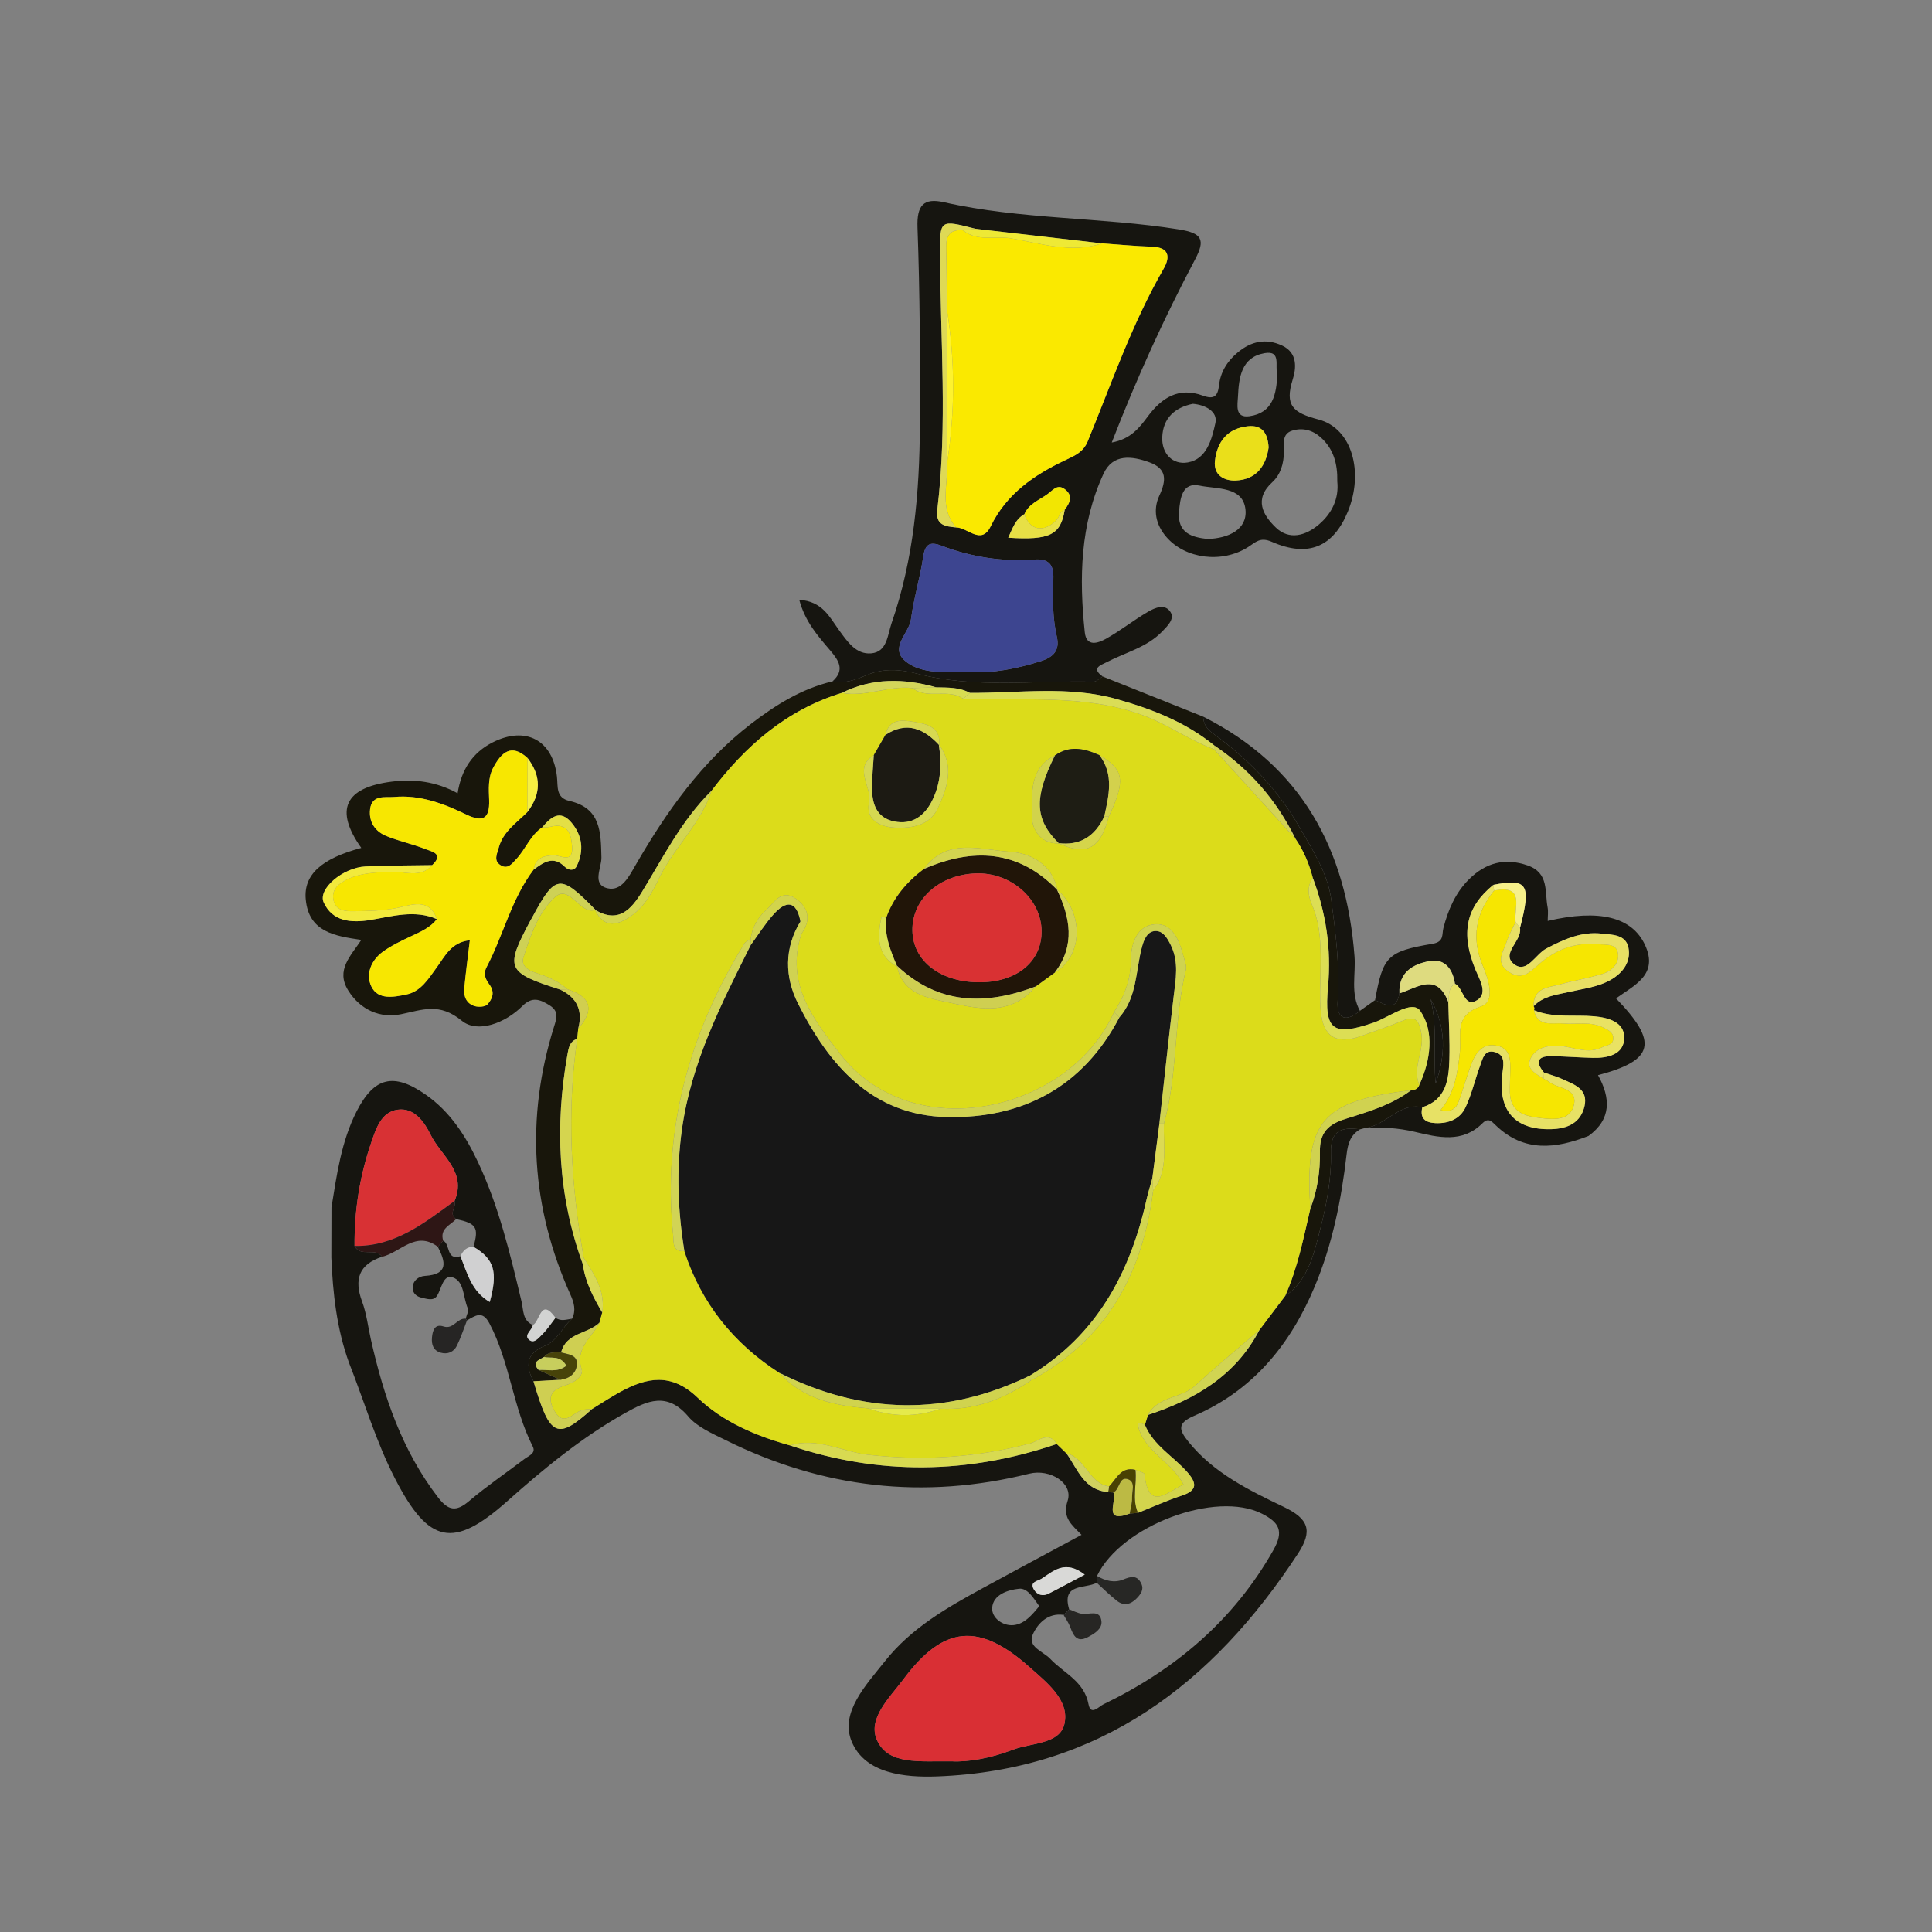 <?xml version="1.0" encoding="utf-8"?>
<!-- Generator: Adobe Illustrator 25.0.1, SVG Export Plug-In . SVG Version: 6.00 Build 0)  -->
<!DOCTYPE svg PUBLIC "-//W3C//DTD SVG 1.1//EN" "http://www.w3.org/Graphics/SVG/1.1/DTD/svg11.dtd">
<svg version="1.1" id="Layer_1" xmlns:x="http://ns.adobe.com/Extensibility/1.0/" xmlns:i="http://ns.adobe.com/AdobeIllustrator/10.0/" xmlns:graph="http://ns.adobe.com/Graphs/1.0/"
	 xmlns="http://www.w3.org/2000/svg" xmlns:xlink="http://www.w3.org/1999/xlink" x="0px" y="0px" width="512px" height="512px"
	 viewBox="0 0 512 512" style="enable-background:new 0 0 512 512;" xml:space="preserve">
<rect x="0" y="0" width="512" height="512" fill="#808080" stroke="none"/>
<style type="text/css">
	.st0{fill:#161510;}
	.st1{fill:#18160B;}
	.st2{fill:#D2D3D2;}
	.st3{fill:#DCDC1A;}
	.st4{fill:#D92F34;}
	.st5{fill:#D83134;}
	.st6{fill:#D8DA51;}
	.st7{fill:#CFCF52;}
	.st8{fill:#D3D44D;}
	.st9{fill:#2E1615;}
	.st10{fill:#D0D0D1;}
	.st11{fill:#D1D452;}
	.st12{fill:#272725;}
	.st13{fill:#D9D9D7;}
	.st14{fill:#272624;}
	.st15{fill:#BCBA44;}
	.st16{fill:#494102;}
	.st17{fill:#D0D15F;}
	.st18{fill:#FAE900;}
	.st19{fill:#3D4590;}
	.st20{fill:#EADF1A;}
	.st21{fill:#DED956;}
	.st22{fill:#F2E602;}
	.st23{fill:#EEE935;}
	.st24{fill:#E7E046;}
	.st25{fill:#F7E701;}
	.st26{fill:#E7E165;}
	.st27{fill:#DCDE54;}
	.st28{fill:#D5D54F;}
	.st29{fill:#DADD56;}
	.st30{fill:#F2EA3C;}
	.st31{fill:#CED155;}
	.st32{fill:#D2D551;}
	.st33{fill:#D0D250;}
	.st34{fill:#DEDB7F;}
	.st35{fill:#D3D355;}
	.st36{fill:#E3DF45;}
	.st37{fill:#D4D65A;}
	.st38{fill:#474309;}
	.st39{fill:#D8D954;}
	.st40{fill:#F6F042;}
	.st41{fill:#D1CE4F;}
	.st42{fill:#C7CE5D;}
	.st43{fill:#D8DC52;}
	.st44{fill:#F6E601;}
	.st45{fill:#E8E064;}
	.st46{fill:#E9E263;}
	.st47{fill:#F6F08A;}
	.st48{fill:#171717;}
	.st49{fill:#211508;}
	.st50{fill:#1C1A13;}
	.st51{fill:#1E1D14;}
	.st52{fill:#D0D252;}
	.st53{fill:#CFD350;}
	.st54{fill:#D1D455;}
	.st55{fill:#D0D34E;}
	.st56{fill:#D1D54F;}
	.st57{fill:#D6D851;}
	.st58{fill:#CFCF51;}
	.st59{fill:#D3D450;}
	.st60{fill:#D1D34B;}
	.st61{fill:#D2D44C;}
	.st62{fill:#D4D453;}
	.st63{fill:#D3D14C;}
	.st64{fill:#DCDA53;}
	.st65{fill:#D5D54B;}
	.st66{fill:#D7D851;}
	.st67{fill:#E5EA4C;}
	.st68{fill:#D9E051;}
	.st69{fill:#262524;}
	.st70{fill:#FDF22E;}
	.st71{fill:#D93133;}
</style>
<g id="QohosP_1_">
	<g>
		<path class="st0" d="M360.453,299.279c-2.576,1.497-3.26,3.787-3.595,6.69c-1.386,12.012-3.76,23.82-8.473,35.05
			c-6.434,15.331-16.376,27.5-31.908,34.182c-4.596,1.977-4.048,3.739-1.548,6.846c6.724,8.357,16.129,12.905,25.399,17.356
			c6.466,3.104,7.605,6.26,3.678,12.267c-22.674,34.683-52.717,57.48-95.638,59.094c-8.597,0.323-19.085-0.707-22.643-9.187
			c-3.246-7.736,3.861-15.104,8.848-21.403c6.865-8.67,16.331-14.105,25.874-19.309c8.616-4.698,17.272-9.325,26.167-14.121
			c-2.686-2.762-5.147-4.539-3.676-9.038c1.512-4.627-4.628-8.551-10.218-7.158c-27.904,6.955-54.715,3.86-80.415-8.901
			c-3.51-1.743-7.495-3.425-9.92-6.275c-5.587-6.565-10.847-4.195-16.693-0.917c-11.464,6.428-21.494,14.675-31.272,23.383
			c-14.289,12.724-20.81,11.274-29.68-5.893c-5.093-9.857-8.184-20.508-12.24-30.776c-3.26-9.019-4.3-18.41-4.687-27.911
			c0.012-4.437,0.024-8.874,0.036-13.31c1.417-8.697,2.599-17.473,6.674-25.453c4.644-9.094,9.828-10.311,18.28-4.415
			c6.435,4.488,10.525,10.814,13.812,17.767c5.587,11.818,8.578,24.441,11.596,37.061c0.545,2.279,0.205,5.029,3.007,6.238
			c-0.181,1.366-2.379,2.543-1.127,3.797c1.373,1.374,2.673-0.404,3.61-1.322c1.33-1.302,2.357-2.913,3.514-4.392
			c1.414,1.022,2.916,0.449,4.397,0.242c-2.618,2.191-3.864,5.851-7.213,7.186c-4.959,1.977-5.22,5.24-3.017,9.402
			c4.361,14.799,6.235,15.684,15.534,7.335c2.489-1.52,4.921-3.145,7.479-4.539c7.116-3.876,13.553-5.11,20.476,1.537
			c6.716,6.448,15.457,10.14,24.513,12.663c23.599,7.956,47.153,7.613,70.665-0.387c0.857,0.829,1.713,1.657,2.572,2.487
			c2.973,4.184,4.644,9.768,11.05,10.247c0.45,0.086,0.904,0.122,1.362,0.106c1.13,2.122-3.002,8.346,4.368,5.604
			c0.723-0.064,1.445-0.128,2.168-0.192c3.863-1.539,7.66-3.279,11.606-4.561c4.299-1.397,3.954-3.412,1.439-6.26
			c-3.703-4.192-8.925-7.026-11.202-12.493c0.273-0.877,0.546-1.754,0.819-2.632c12.424-4.08,23.181-10.349,29.496-22.454
			c2.287-3.03,4.574-6.061,6.862-9.091c6.362-4.177,7.884-12.342,9.34-17.912c1.548-5.922,2.95-13.194,2.78-19.903
			C352.546,299.316,355.691,298.713,360.453,299.279z M125.478,330.414c1.448-5.127,0.782-6.191-4.602-7.344
			c-2.119-1.426,0.171-3.238-0.421-4.797c3.307-7.75-3.567-11.954-6.307-17.514c-1.702-3.454-4.377-7.31-8.809-6.671
			c-4.342,0.626-5.702,5.032-6.969,8.722c-3.04,8.854-4.484,18.001-4.409,27.374c1.59,3.123,5.51,0.288,7.315,2.86
			c-6.129,2.013-7.51,5.968-5.318,11.881c1.186,3.198,1.573,6.692,2.329,10.05c3.379,15.018,8.223,29.371,17.773,41.815
			c2.729,3.556,4.788,3.942,8.235,1.02c4.689-3.976,9.798-7.455,14.705-11.177c1.099-0.834,3.097-1.499,2.192-3.277
			c-5.289-10.388-6.046-22.349-11.514-32.686c-1.851-3.5-3.763-1.957-5.912-0.767c0,0-0.348-0.436-0.348-0.436
			c0.211-0.922,0.863-2.039,0.556-2.732c-1.255-2.838-0.907-7.173-3.966-8.207c-2.642-0.893-2.957,3.007-4.22,4.911
			c-0.929,1.4-2.629,0.773-4.064,0.458c-1.356-0.298-2.298-1.176-2.352-2.437c-0.088-2.057,1.577-3.235,3.221-3.337
			c6.365-0.393,5.477-3.739,3.434-7.721c0.473-0.537,0.946-1.075,1.42-1.611c1.948,0.903,0.72,5.336,4.577,4.117
			c1.783,4.474,2.973,9.346,7.759,12.127C132,337.034,130.949,333.646,125.478,330.414z M290.641,419.447
			c-3.087,1.672-9.382,0.013-7.309,7.041c-0.492,0.492-0.985,0.985-1.477,1.477c-4.162-0.605-6.83,2.27-8.137,5.136
			c-1.531,3.356,2.742,4.537,4.589,6.494c3.609,3.823,9.006,5.912,10.163,12.056c0.592,3.142,2.769,0.579,3.93,0.018
			c19.053-9.195,34.543-22.247,45.092-40.94c2.816-4.989,1.474-7.276-3.02-9.57c-12.237-6.249-37.339,3.115-43.751,16.474
			C290.695,418.238,290.668,418.842,290.641,419.447z M252.277,466.763c4.222,0.238,10.301-0.821,16.059-3.041
			c4.892-1.886,12.56-1.425,13.759-6.914c1.367-6.261-4.618-10.867-9.237-14.981c-13.394-11.929-22.795-11.117-33.449,3.208
			c-3.583,4.817-9.53,10.357-7.025,16.055C235.334,467.799,243.629,466.666,252.277,466.763z M275.412,425.648
			c-1.477-2.058-3.07-4.844-5.32-4.623c-2.923,0.288-6.891,1.524-7.156,5.037c-0.199,2.629,2.737,4.887,5.631,4.616
			C271.505,430.402,273.52,427.946,275.412,425.648z M287.462,417.293c-5.173-4.038-8.262-0.986-11.435,1.076
			c-0.99,0.643-3.328,0.792-1.988,2.939c0.836,1.34,2.295,1.801,3.798,1.045C280.831,420.845,283.776,419.239,287.462,417.293z"/>
		<path class="st0" d="M220.614,180.577c3.362-2.987,1.674-5.539-0.585-8.188c-3.267-3.83-6.667-7.624-8.219-13.433
			c6.159,0.394,8.038,4.593,10.514,7.996c2.203,3.027,4.513,6.551,8.566,6.191c4.243-0.377,4.316-4.9,5.383-7.979
			c5.883-16.965,7.413-34.616,7.504-52.398c0.09-17.488,0.015-34.989-0.628-52.461c-0.218-5.908,1.621-7.926,7.009-6.709
			c20.513,4.635,41.637,3.904,62.316,7.208c6.104,0.975,6.994,2.732,4.248,7.921c-8.156,15.408-15.388,31.249-22.099,48.552
			c5.031-0.905,7.341-3.931,9.55-6.905c3.724-5.015,8.228-7.858,14.592-5.526c2.918,1.069,3.964,0.214,4.287-2.734
			c0.391-3.568,2.25-6.475,5.01-8.754c3.52-2.907,7.384-3.769,11.676-1.794c4.222,1.943,3.767,6.07,2.849,8.983
			c-2.165,6.871,0.013,8.851,6.807,10.62c8.979,2.338,12.068,14.027,7.802,24.405c-3.834,9.328-10.46,12.26-20.136,8.017
			c-3.131-1.373-4.282,0.107-6.292,1.382c-6.941,4.404-16.603,3.144-21.626-2.618c-2.875-3.298-3.665-7.22-1.903-11.011
			c1.894-4.074,2.037-7.118-2.613-8.813c-4.659-1.698-9.697-2.362-12.19,3.031c-6.189,13.384-6.482,27.654-4.958,42.006
			c0.425,3.997,3.58,2.852,5.63,1.707c3.846-2.148,7.329-4.938,11.14-7.156c1.839-1.07,4.522-2.237,5.968,0.115
			c1.117,1.817-0.802,3.629-2.168,5.061c-4.061,4.26-9.756,5.584-14.746,8.178c-1.635,0.85-4.224,1.561-1.071,3.812
			c-0.822,0.479-1.655,1.393-2.465,1.374c-15.646-0.38-31.407,1.92-46.903-2.169c-4.287-1.131-8.817-1.403-13.025,0.363
			C226.825,180.114,223.928,181.254,220.614,180.577z M271.477,136.244c-2.43,1.391-3.164,3.845-4.289,6.252
			c11.041,0.711,13.889-0.737,14.977-7.414c1.425-1.88,2.291-3.847-0.117-5.535c-1.819-1.275-2.967,0.271-4.315,1.29
			C275.523,132.509,272.677,133.407,271.477,136.244z M258.537,60.637c-9.514-2.45-9.447-2.451-9.417,6.69
			c0.073,22.612,2.01,45.247-0.733,67.823c-0.494,4.062,2.142,4.344,4.97,4.616c3.088-0.025,6.662,4.854,9.177-0.286
			c4.239-8.661,11.522-13.63,19.798-17.542c2.467-1.166,4.736-2.09,5.922-4.976c6.332-15.411,11.743-31.228,20.124-45.752
			c1.782-3.088,1.513-5.683-3.122-5.832c-4.404-0.141-8.798-0.577-13.196-0.883C280.885,63.21,269.711,61.923,258.537,60.637z
			 M256.742,178.095c6.244,0.392,12.677-0.86,19.057-2.874c3.401-1.074,5.083-2.898,4.28-6.423
			c-1.16-5.089-1.127-10.241-0.933-15.382c0.142-3.751-1.172-5.412-5.089-5.126c-8.437,0.615-16.649-0.662-24.55-3.673
			c-3.093-1.178-4.347-0.439-4.854,2.961c-0.828,5.555-2.494,10.989-3.24,16.55c-0.504,3.755-5.76,7.456-1.494,11.063
			c3.076,2.6,7.68,3.008,11.942,2.91C253.333,178.067,254.807,178.095,256.742,178.095z M354.397,127.616
			c0.106-4.758-1.02-8.685-4.378-11.695c-2.161-1.938-4.805-2.657-7.558-1.798c-2.824,0.881-2.169,3.503-2.204,5.635
			c-0.051,3.086-0.847,5.973-3.105,8.048c-4.912,4.513-2.458,8.714,0.964,12.002c3.542,3.402,7.876,2.16,11.359-0.779
			C353.047,136.015,354.861,132.043,354.397,127.616z M319.977,142.832c5.674-0.157,10.613-2.57,10.087-7.782
			c-0.627-6.207-7.672-5.403-12.143-6.355c-4.64-0.987-5.168,3.379-5.465,6.871C311.966,141.34,315.934,142.374,319.977,142.832z
			 M316.126,107.017c-4.785,0.972-7.902,3.768-8.118,8.801c-0.189,4.399,2.747,7.426,6.754,6.739
			c5.102-0.875,6.405-6.297,7.334-10.44C322.771,109.107,319.494,107.292,316.126,107.017z M336.198,118.563
			c-0.232-3.757-1.698-5.991-5.467-5.604c-5.456,0.56-8.172,4.092-8.758,9.172c-0.439,3.807,2.465,5.355,5.568,5.207
			C333.027,127.075,335.523,123.388,336.198,118.563z M338.493,99.117c-0.708-2.058,1.165-6.346-3.425-5.516
			c-6.111,1.105-6.756,6.439-6.99,11.459c-0.102,2.183-0.915,5.794,3.024,5.247C337.303,109.445,338.306,104.496,338.493,99.117z"/>
		<path class="st1" d="M220.614,180.577c3.313,0.678,6.21-0.463,9.222-1.726c4.208-1.766,8.738-1.494,13.025-0.363
			c15.496,4.088,31.257,1.789,46.903,2.169c0.81,0.02,1.643-0.894,2.465-1.374c8.873,3.544,17.746,7.088,26.619,10.633
			c0.051,1.879,1.017,3.313,2.449,4.342c9.276,6.668,17.152,14.736,22.86,24.594c3.553,6.137,7.724,12.66,8.616,19.407
			c1.17,8.84,2.352,17.91,1.72,27.023c-0.325,4.695,2.144,5.785,5.902,2.588c1.337-0.945,2.673-1.89,4.01-2.835
			c2.609,1.063,5.546,3.314,6.461-1.778c4.721-1.494,9.92-5.671,12.952,2.31c0.112,5.054,0.428,10.113,0.282,15.16
			c-0.156,5.385-0.849,10.7-7.171,12.713c-6.195-1.355-9.64,4.879-15.125,5.483c-0.451,0.119-0.902,0.238-1.353,0.357
			c-4.761-0.566-7.906,0.037-7.747,6.335c0.17,6.708-1.232,13.981-2.78,19.903c-1.456,5.57-2.978,13.735-9.34,17.912
			c3.298-7.384,4.851-15.273,6.666-23.086c1.869-4.856,2.637-10.005,2.541-15.086c-0.098-5.168,2.236-7.313,6.783-8.743
			c6.036-1.899,12.203-3.681,17.388-7.604c1.024-0.015,1.818-0.384,2.178-1.418c2.996-6.532,4.026-14.087,0.263-19.568
			c-2.159-3.145-8.21,1.664-12.423,3.103c-10.832,3.698-13.103,2.075-12.035-9.614c0.91-9.958-0.552-19.487-4.041-28.779
			c-0.968-3.718-2.415-7.223-4.617-10.394c-4.958-10.155-12.126-18.384-21.499-24.693c-7.609-6.177-16.49-9.638-25.803-12.265
			c-12.868-3.63-25.947-1.57-38.949-1.655c-2.802-1.532-5.879-1.404-8.923-1.474c-8.515-2.393-16.899-2.571-25.034,1.476
			c-14.629,4.502-25.501,14.004-34.535,25.951c-7.825,7.711-12.707,17.442-18.343,26.661c-2.894,4.735-6.259,8.591-12.509,4.885
			l0.196,0.078c-9.495-9.726-10.683-9.583-16.899,2.019c-0.115,0.214-0.258,0.413-0.372,0.627
			c-6.867,12.867-6.455,13.829,7.897,18.422c4.421,2.129,5.978,5.571,4.725,10.303c-0.092,0.91-0.184,1.819-0.276,2.729
			c-2.01,0.634-2.285,2.45-2.577,4.09c-3.365,18.878-2.561,37.463,4.062,55.617c0.622,4.713,2.782,8.807,5.151,12.817
			c-0.247,0.9-0.494,1.799-0.741,2.699c-3.088,3.011-8.834,2.6-10.155,7.887c-1.62,0.016-3.326-0.291-4.55,1.213
			c-1.323,0.795-3.332,1.309-1.407,3.434c1.928,0.864,3.857,1.728,5.785,2.592c-2.384,0.135-4.768,0.27-7.152,0.405
			c-2.203-4.162-1.942-7.425,3.017-9.402c3.349-1.335,4.595-4.996,7.213-7.186c1.095-2.203,0.515-4.255-0.43-6.356
			c-10.406-23.127-11.934-46.83-4.351-71.042c0.731-2.334,1.326-4.083-1.199-5.668c-2.531-1.589-4.63-2.373-7.174,0.182
			c-4.556,4.575-11.912,7.313-16.062,3.922c-5.968-4.878-10.32-2.918-16.125-1.733c-5.478,1.118-10.736-1.105-13.976-6.288
			c-3.398-5.435,0.697-9.175,3.464-13.402c-6.988-1.04-13.921-2.048-14.729-10.749c-0.608-6.548,4.199-10.812,14.72-13.63
			c-7.133-10.065-4.43-15.977,8.051-17.562c6.001-0.762,11.779-0.043,17.48,3.081c0.957-6.17,3.888-10.771,9.344-13.517
			c8.705-4.381,15.867-0.581,16.974,9.083c0.302,2.639-0.36,5.629,3.314,6.466c8.347,1.901,8.317,8.288,8.476,14.977
			c0.066,2.755-2.651,7.193,1.648,8.176c3.717,0.85,5.704-3.212,7.428-6.192c8.196-14.168,17.535-27.413,30.689-37.487
			C205.627,186.771,212.52,182.483,220.614,180.577z M115.782,243.576c-1.725,2.224-4.194,3.287-6.653,4.448
			c-2.653,1.252-5.366,2.515-7.717,4.233c-3.045,2.224-4.555,5.889-3.014,9.134c1.757,3.697,5.971,2.843,9.271,2.165
			c3.889-0.799,5.873-4.177,8.058-7.165c2.186-2.988,3.848-6.697,8.786-7.218c-0.545,4.606-1.098,8.699-1.487,12.808
			c-0.202,2.132,0.634,4.003,2.78,4.644c1.033,0.309,2.804,0.2,3.387-0.466c1.226-1.402,2.04-3.122,0.54-5.206
			c-0.883-1.226-1.835-2.655-0.764-4.69c4.448-8.452,6.55-18.04,12.448-25.804c2.603-1.885,5.155-3.845,8.264-0.742
			c0.946,0.944,2.47,1.164,3.125-0.145c2.051-4.097,1.518-8.182-1.391-11.604c-3.01-3.54-5.517-1.369-7.725,1.3
			c-3.143,2.088-4.374,5.736-6.838,8.375c-1.143,1.224-2.293,2.881-4.239,1.621c-1.885-1.22-0.871-2.998-0.446-4.598
			c1.135-4.281,4.724-6.588,7.598-9.471c3.653-4.748,3.711-9.509,0.055-14.285c-4.359-4.043-6.973-1.423-9.08,2.489
			c-1.45,2.693-1.201,5.729-1.106,8.651c0.163,5.01-1.705,5.928-6.145,3.774c-5.969-2.896-12.244-5.236-19.033-4.618
			c-2.325,0.212-5.91-0.718-6.376,3.251c-0.385,3.283,1.271,5.828,4.214,7.055c3.365,1.404,7.006,2.14,10.398,3.49
			c1.677,0.668,5.088,1.223,1.833,4.274c-5.91,0.104-11.827,0.066-17.728,0.354c-5.872,0.286-12.669,5.966-10.999,9.557
			c2.321,4.99,7.125,5.492,12.524,4.589C104.035,242.819,109.946,241.033,115.782,243.576z M380.46,287.163
			c2.673-7.553,2.87-15.109-1.348-22.401C381.03,272.132,379.723,279.622,380.46,287.163z"/>
		<path class="st0" d="M370.868,263.257c-0.916,5.092-3.852,2.841-6.462,1.778c2.087-11.555,3.226-12.9,15.237-14.92
			c3.131-0.527,2.436-2.497,2.872-4.165c1.269-4.842,3.18-9.353,6.783-12.925c4.399-4.362,9.466-5.787,15.548-3.668
			c5.688,1.982,4.49,6.955,5.28,11.083c0.218,1.137,0.033,2.351,0.033,3.615c13.654-3.194,22.334-1.064,25.784,6.377
			c3.66,7.893-2.872,10.665-7.68,14.148c11.268,11.665,10.182,16.423-4.772,20.342c3.313,5.999,3.64,11.634-2.515,16.109
			c-8.679,3.406-17.106,4.393-24.554-2.787c-1.156-1.115-2-2.125-3.544-0.583c-5.379,5.37-11.761,3.749-17.967,2.282
			c-4.354-1.029-8.691-1.283-13.107-1.02c5.486-0.603,8.93-6.838,15.125-5.483c-0.705,2.943,0.78,4.075,3.476,4.191
			c3.478,0.15,6.521-1.066,7.985-4.195c1.645-3.516,2.51-7.388,3.861-11.052c0.643-1.744,1.096-4.245,3.748-3.609
			c2.828,0.678,2.524,2.983,2.19,5.348c-1.423,10.081,3.168,15.38,12.889,15.117c4.328-0.117,7.859-1.667,8.845-6.173
			c0.986-4.509-2.832-5.692-5.916-7.112c-1.546-0.712-3.217-1.149-4.832-1.711c-2.312-2.787-1.8-4.394,1.96-4.345
			c3.656,0.047,7.308,0.353,10.964,0.444c3.931,0.098,8.207-0.851,8.331-5.193c0.123-4.282-4.148-5.478-7.988-5.822
			c-5.313-0.476-10.772,0.514-15.919-1.611c0.153-0.371,0.12-0.724-0.102-1.059c2.528-2.704,6.061-3.019,9.349-3.778
			c3.798-0.877,7.718-1.264,11.181-3.274c3.264-1.894,5.298-4.841,4.595-8.461c-0.684-3.519-4.341-3.435-7.179-3.736
			c-5.341-0.568-9.947,1.537-14.583,3.969c-2.853,1.497-5.116,6.59-8.388,4.248c-3.936-2.818,2.028-6.196,1.414-9.7
			c3.029-11.573,2.006-13.229-7.058-11.429c-7.319,5.926-8.708,12.861-4.721,22.525c1.075,2.604,3.344,6.2,0.443,8.014
			c-3.549,2.219-3.575-3.237-5.904-4.342c-0.561-3.848-2.661-6.704-6.634-6.012C374.536,255.447,370.586,257.615,370.868,263.257z"
			/>
		<path class="st0" d="M360.396,267.87c-3.758,3.197-6.227,2.107-5.902-2.588c0.632-9.113-0.55-18.183-1.72-27.023
			c-0.893-6.747-5.064-13.271-8.616-19.407c-5.707-9.858-13.584-17.926-22.86-24.594c-1.433-1.03-2.399-2.464-2.449-4.342
			c26.109,13.132,37.953,35.223,40.111,63.522C359.327,258.249,357.841,263.274,360.396,267.87z"/>
		<path class="st2" d="M147.214,349.228c-1.157,1.479-2.184,3.09-3.514,4.392c-0.937,0.918-2.237,2.696-3.61,1.322
			c-1.252-1.254,0.946-2.431,1.127-3.797C143.117,350.196,143.242,343.694,147.214,349.228z"/>
		<path class="st3" d="M376.141,287.492c-0.36,1.034-1.154,1.404-2.179,1.419c-23.813,2.958-28.166,8.081-26.71,31.432
			c-1.815,7.813-3.368,15.702-6.666,23.086c-2.287,3.03-4.574,6.06-6.862,9.09c-5.663,4.88-11.464,9.611-16.939,14.694
			c-3.721,3.454-9.901,2.733-12.557,7.761c-0.273,0.877-0.546,1.754-0.82,2.63c-0.446-0.184-0.879-0.415-1.342-0.521
			c-0.163-0.037-0.589,0.27-0.571,0.355c1.448,7.154,8.99,9.759,12.155,15.99c-4.418,2.067-9.294,7.249-10.34-2.73
			c-0.049-0.469-1.581-0.783-2.422-1.168c-3.842-0.938-4.991,2.393-6.977,4.399c-5.42-0.795-6.182-7.586-11.296-8.775
			c-0.857-0.829-1.713-1.657-2.567-2.483c-2.199-3.567-5.002-0.668-7.013-0.138c-14.155,3.726-28.249,4.65-42.91,3.004
			c-6.898-0.774-13.517-4.723-20.744-2.481c-9.056-2.523-17.797-6.215-24.513-12.663c-6.923-6.647-13.359-5.414-20.476-1.537
			c-2.558,1.393-4.989,3.019-7.48,4.54c-0.962,0.107-1.996,0.02-2.867,0.357c-2.438,0.942-4.775,4.465-7.223-0.008
			c-2.246-4.104-0.089-5.71,3.56-6.818c1.914-0.582,4.292-2.412,3.769-3.998c-1.872-5.677,2.737-8.455,4.707-12.399
			c0.247-0.9,0.494-1.799,0.742-2.698c0.871-5.682-2.09-10.065-4.917-14.493c-3.385-19.261-4.532-38.588-1.72-58.032
			c0.092-0.91,0.184-1.819,0.276-2.729c4.411-4.989,3.317-8.433-2.927-10.432c-2.38-2.215-5.334-3.361-8.345-4.329
			c-2.085-0.67-3.963-1.924-3.266-4.082c1.87-5.781,3.922-11.936,8.341-15.978c3.47-3.173,5.935,2.952,9.398,3.522
			c0.466,0.077,0.964-0.043,1.447-0.072c0,0-0.196-0.079-0.196-0.077c2.477,5.129,6.081,4.055,9.652,1.54
			c3.517-2.478,5.523-6.237,7.346-10.009c3.922-8.117,11.035-14.308,13.853-23.078c9.034-11.947,19.906-21.45,34.534-25.95
			c6.36,1.172,12.423-2.019,18.754-1.281c4.016,3.136,9.348-0.019,13.429,2.809c15.838,0.681,31.869-1.314,47.335,4.272
			c6.727,2.429,12.492,6.66,19.139,9.128c7.184,7.894,14.368,15.789,21.553,23.683c2.201,3.17,3.649,6.675,4.617,10.395
			c-1.572,2.286-1.226,4.795-0.255,7.024c2.536,5.821,2.388,11.9,2.292,18.017c-0.054,3.426-0.248,6.877,0.068,10.276
			c0.633,6.815,4.192,8.946,10.584,6.636c3.671-1.327,7.389-2.543,10.989-4.04c3.651-1.519,4.516-0.106,5.107,3.419
			C377.466,278.6,374.192,282.926,376.141,287.492z M293.819,216.417c4.52-9.626,4.103-12.388-2.456-16.287
			c-3.95-1.779-7.895-2.697-11.813,0.083c-6.771,3.36-6.046,10.062-6.124,15.741c-0.049,3.566,2.073,7.653,7.205,7.577
			c0,0-0.215-0.1-0.213-0.098C287.923,226.894,291.611,224.963,293.819,216.417z M280.072,235.681l0.116,0.162
			c-1.321-6.912-7.32-9.81-12.56-10.124c-7.611-0.456-16.619-3.889-22.732,4.54c-4.572,3.461-8.195,7.648-10.078,13.167
			c-0.184-0.164-0.344-0.387-0.559-0.475c-0.195-0.079-0.643-0.049-0.653-0.001c-1.05,5.177-1.418,10.153,4.186,13.226l-0.047-0.218
			c1.137,6.568,6.84,8.274,11.745,9.281c8.525,1.749,17.763,4.761,24.924-3.796c1.706-1.24,3.413-2.48,5.119-3.72
			C287.032,253.281,287.31,241.917,280.072,235.681z M248.924,197.495c0.41-4.818-3.333-5.637-6.598-6.166
			c-2.96-0.48-6.631-1.102-7.652,3.411c-1.037,1.796-2.074,3.592-3.111,5.388c-5.598,3.551-0.325,8.34-1.266,12.581
			c-0.922,4.154,2.478,6.404,6.848,6.62c4.716,0.233,9.28-0.684,11.345-5.075c2.527-5.372,4.587-11.256,0.298-16.976
			L248.924,197.495z M305.592,315.473c4.17-5.388,2.616-11.702,2.866-17.724c3.73-13.277,2.53-27.26,5.779-40.62
			c0.314-1.29-0.411-2.87-0.78-4.282c-1.044-3.998-3.013-8.267-7.386-7.911c-4.787,0.39-6.341,5.095-6.369,9.478
			c-0.033,5.144-1.695,9.578-4.443,13.751c-11.712,26.418-53.24,36.05-72.552,11.216c-7.353-9.455-14.544-18.766-10.356-31.882
			c2.665-3.669,1.967-7-1.573-9.403c-3.807-2.585-5.608,1.196-7.807,3.164c-2.227,1.993-3.616,4.541-4.037,7.554
			c-0.586,0.439-1.372,0.754-1.728,1.334c-14.533,23.721-21.682,49.268-18.809,77.214c0.168,1.637-0.339,4.455,2.965,4.167
			c4.495,13.83,13.048,24.492,25.234,32.316c6.293,7.039,14.742,8.665,23.553,9.385c6.353,2.355,12.718,2.353,19.093,0.09
			c8.84,0.468,16.616-2.485,23.782-7.399C293.216,355.133,302.831,337.515,305.592,315.473z"/>
		<path class="st4" d="M252.277,466.763c-8.648-0.097-16.944,1.036-19.892-5.672c-2.505-5.698,3.442-11.238,7.025-16.055
			c10.654-14.325,20.055-15.137,33.449-3.208c4.619,4.114,10.604,8.72,9.237,14.981c-1.198,5.489-8.867,5.028-13.759,6.914
			C262.578,465.942,256.499,467,252.277,466.763z"/>
		<path class="st5" d="M93.962,330.185c-0.075-9.374,1.37-18.521,4.409-27.374c1.267-3.69,2.627-8.096,6.969-8.722
			c4.432-0.639,7.107,3.217,8.809,6.671c2.739,5.56,9.613,9.763,6.307,17.514C112.46,324.104,104.664,330.376,93.962,330.185z"/>
		<path class="st6" d="M209.382,383.055c7.227-2.241,13.847,1.707,20.744,2.481c14.661,1.646,28.756,0.722,42.91-3.004
			c2.011-0.529,4.814-3.428,7.013,0.138C256.535,390.668,232.981,391.011,209.382,383.055z"/>
		<path class="st7" d="M158.859,350.527c-1.97,3.944-6.578,6.722-4.707,12.399c0.523,1.586-1.855,3.417-3.769,3.998
			c-3.649,1.109-5.806,2.714-3.56,6.818c2.448,4.473,4.785,0.95,7.223,0.008c0.871-0.336,1.906-0.25,2.867-0.357
			c-9.297,8.349-11.172,7.464-15.533-7.336c2.384-0.135,4.768-0.27,7.153-0.405c2.445-0.328,4.216-1.791,4.348-4.112
			c0.143-2.523-2.358-2.618-4.177-3.127C150.025,353.127,155.771,353.538,158.859,350.527z"/>
		<path class="st8" d="M300.889,389.529c0.841,0.386,2.373,0.699,2.422,1.168c1.046,9.979,5.922,4.797,10.34,2.73
			c-3.166-6.231-10.708-8.836-12.155-15.99c-0.017-0.085,0.408-0.393,0.571-0.355c0.463,0.106,0.897,0.338,1.342,0.521
			c2.278,5.469,7.499,8.302,11.202,12.494c2.515,2.847,2.86,4.863-1.439,6.26c-3.946,1.282-7.743,3.023-11.605,4.562
			C299.916,397.209,301.335,393.313,300.889,389.529z"/>
		<path class="st9" d="M93.962,330.185c10.702,0.192,18.499-6.081,26.494-11.911c0.592,1.559-1.699,3.371,0.421,4.797
			c-1.579,1.645-4.398,2.548-3.428,5.72c-0.473,0.537-0.946,1.075-1.42,1.612c-5.86-4.38-9.878,1.517-14.751,2.643
			C99.472,330.473,95.552,333.307,93.962,330.185z"/>
		<path class="st10" d="M125.478,330.414c5.471,3.232,6.522,6.62,4.306,14.621c-4.785-2.781-5.975-7.653-7.759-12.127
			C122.694,331.409,123.711,330.392,125.478,330.414z"/>
		<path class="st11" d="M304.229,374.974c2.656-5.028,8.836-4.307,12.557-7.761c5.475-5.082,11.276-9.813,16.939-14.694
			C327.41,364.624,316.653,370.894,304.229,374.974z"/>
		<path class="st12" d="M290.722,417.634c2.189,1.318,4.6,1.912,6.967,0.946c2.063-0.842,3.726-1.214,4.794,1.156
			c0.71,1.576-0.209,2.775-1.259,3.857c-1.557,1.604-3.373,2.078-5.199,0.664c-1.898-1.47-3.597-3.196-5.383-4.81
			C290.668,418.842,290.695,418.238,290.722,417.634z"/>
		<path class="st13" d="M287.462,417.293c-3.686,1.946-6.631,3.552-9.625,5.06c-1.503,0.757-2.962,0.295-3.798-1.045
			c-1.34-2.147,0.998-2.296,1.988-2.939C279.2,416.307,282.289,413.255,287.462,417.293z"/>
		<path class="st14" d="M283.332,426.488c1.122,0.407,2.215,1.003,3.372,1.179c1.941,0.296,4.847-1.27,5.191,2.016
			c0.211,2.009-1.891,3.278-3.639,4.19c-2.935,1.531-3.816-0.508-4.658-2.74c-0.421-1.116-1.152-2.116-1.743-3.168
			C282.348,427.472,282.84,426.98,283.332,426.488z"/>
		<path class="st15" d="M299.399,401.111c-7.37,2.742-3.238-3.482-4.368-5.606c1.727-0.753,1.476-4.196,3.765-3.541
			c2.273,0.651,1.14,3.227,1.217,4.959C300.074,398.308,299.622,399.715,299.399,401.111z"/>
		<path class="st16" d="M299.399,401.111c0.224-1.396,0.675-2.803,0.614-4.187c-0.077-1.733,1.056-4.308-1.217-4.959
			c-2.289-0.656-2.037,2.787-3.765,3.541c-0.458,0.017-0.912-0.018-1.362-0.104c0.081-0.491,0.163-0.982,0.244-1.473
			c1.985-2.006,3.135-5.338,6.977-4.399c0.446,3.784-0.974,7.679,0.678,11.391C300.844,400.983,300.121,401.047,299.399,401.111z"/>
		<path class="st17" d="M293.913,393.929c-0.081,0.491-0.163,0.982-0.244,1.473c-6.406-0.479-8.077-6.063-11.05-10.247
			C287.731,386.342,288.493,393.134,293.913,393.929z"/>
		<path class="st18" d="M292.058,64.496c4.398,0.306,8.793,0.742,13.196,0.883c4.635,0.149,4.904,2.744,3.122,5.832
			c-8.381,14.524-13.791,30.341-20.124,45.752c-1.186,2.886-3.455,3.81-5.922,4.976c-8.276,3.913-15.559,8.881-19.798,17.542
			c-2.515,5.139-6.09,0.261-9.174,0.287c-4.492-5.087-2.09-11.163-2.41-16.849c2.179-13.701,2.194-27.399-0.04-41.095
			c-0.047-5.327-0.013-10.655-0.17-15.979c-0.095-3.239,0.873-5.201,4.512-4.791c3.744,3.049,8.414,1.4,12.568,2.092
			C275.75,64.466,283.827,67.236,292.058,64.496z"/>
		<path class="st19" d="M256.742,178.095c-1.935,0-3.409-0.028-4.881,0.005c-4.262,0.098-8.867-0.31-11.942-2.91
			c-4.266-3.606,0.99-7.307,1.494-11.063c0.746-5.561,2.412-10.995,3.24-16.55c0.507-3.4,1.761-4.139,4.854-2.961
			c7.901,3.01,16.113,4.288,24.55,3.673c3.918-0.286,5.231,1.375,5.089,5.126c-0.194,5.141-0.227,10.293,0.933,15.382
			c0.803,3.525-0.88,5.349-4.28,6.423C269.419,177.236,262.985,178.488,256.742,178.095z"/>
		<path class="st20" d="M336.198,118.563c-0.675,4.824-3.172,8.512-8.656,8.774c-3.103,0.148-6.008-1.4-5.568-5.207
			c0.586-5.08,3.302-8.611,8.758-9.172C334.5,112.572,335.967,114.806,336.198,118.563z"/>
		<path class="st21" d="M255.251,61.054c-3.638-0.41-4.607,1.552-4.512,4.791c0.156,5.323,0.123,10.652,0.169,15.977
			c0.013,13.698,0.027,27.398,0.041,41.097c0.32,5.686-2.083,11.762,2.41,16.849c-2.832-0.274-5.467-0.555-4.973-4.617
			c2.744-22.576,0.806-45.212,0.733-67.823c-0.029-9.141-0.096-9.141,9.419-6.69C257.444,60.777,256.348,60.915,255.251,61.054z"/>
		<path class="st22" d="M271.477,136.244c1.199-2.838,4.045-3.736,6.256-5.406c1.348-1.019,2.496-2.565,4.315-1.29
			c2.408,1.688,1.542,3.655,0.117,5.534c-1.38,0.42-1.384,1.946-2.16,2.744C276.612,141.312,272.788,140.53,271.477,136.244z"/>
		<path class="st23" d="M255.251,61.054c1.096-0.139,2.193-0.277,3.287-0.417c11.172,1.286,22.346,2.572,33.52,3.858
			c-8.231,2.74-16.308-0.029-24.24-1.35C263.665,62.454,258.996,64.103,255.251,61.054z"/>
		<path class="st24" d="M271.477,136.244c1.31,4.286,5.134,5.068,8.528,1.581c0.776-0.797,0.78-2.323,2.16-2.744
			c-1.087,6.677-3.936,8.125-14.977,7.414C268.313,140.09,269.048,137.635,271.477,136.244z"/>
		<path class="st25" d="M114.523,229.275c3.255-3.051-0.155-3.606-1.833-4.274c-3.392-1.351-7.033-2.087-10.398-3.49
			c-2.943-1.227-4.599-3.773-4.214-7.055c0.466-3.969,4.051-3.039,6.376-3.251c6.789-0.618,13.064,1.722,19.033,4.618
			c4.44,2.154,6.309,1.236,6.145-3.774c-0.095-2.922-0.344-5.958,1.106-8.651c2.107-3.913,4.721-6.532,9.081-2.487
			c-0.018,4.763-0.037,9.523-0.056,14.283c-2.874,2.883-6.463,5.191-7.598,9.471c-0.424,1.601-1.438,3.378,0.446,4.598
			c1.946,1.26,3.096-0.397,4.239-1.621c2.464-2.639,3.695-6.287,6.84-8.376c0.725-0.05,1.473,0.008,2.165-0.165
			c4.53-1.134,5.505,1.705,5.762,5.199c0.348,4.731-3.056,2.31-4.936,2.373c-2.723,0.091-4.763,0.773-5.265,3.786
			c-5.898,7.764-8,17.352-12.448,25.804c-1.071,2.035-0.119,3.464,0.764,4.69c1.501,2.084,0.687,3.804-0.54,5.206
			c-0.583,0.667-2.354,0.775-3.387,0.466c-2.146-0.641-2.982-2.512-2.78-4.644c0.389-4.109,0.942-8.202,1.487-12.808
			c-4.938,0.52-6.6,4.229-8.786,7.218c-2.185,2.988-4.169,6.366-8.058,7.165c-3.299,0.678-7.514,1.532-9.271-2.165
			c-1.542-3.245-0.031-6.91,3.014-9.134c2.351-1.717,5.064-2.981,7.717-4.233c2.459-1.16,4.929-2.223,6.656-4.445
			c-2.072-5.845-6.89-3.694-10.498-2.974c-3.913,0.781-7.743,0.822-11.631,0.873c-2.256,0.029-4.657-0.151-5.265-2.877
			c-0.659-2.954,1.472-4.527,3.717-5.598c3.593-1.713,7.488-1.785,11.428-1.976C107.205,230.848,111.367,232.866,114.523,229.275z"
			/>
		<path class="st26" d="M409.176,284.244c1.615,0.562,3.287,0.999,4.832,1.711c3.083,1.419,6.902,2.602,5.916,7.112
			c-0.985,4.506-4.516,6.057-8.845,6.173c-9.722,0.262-14.312-5.036-12.889-15.117c0.334-2.365,0.638-4.67-2.19-5.348
			c-2.651-0.635-3.104,1.866-3.748,3.609c-1.351,3.663-2.216,7.536-3.861,11.052c-1.463,3.128-4.506,4.345-7.985,4.195
			c-2.696-0.117-4.181-1.249-3.476-4.191c6.321-2.013,7.014-7.328,7.17-12.713c0.146-5.046-0.169-10.106-0.282-15.16
			c0.253-1.744-0.118-3.712,1.754-4.874c2.329,1.105,2.356,6.561,5.904,4.342c2.901-1.814,0.632-5.41-0.443-8.014
			c-3.988-9.664-2.598-16.598,4.722-22.525c0.068,0.505,0.135,1.011,0.202,1.517c-4.909,6.063-6.097,12.609-2.991,19.949
			c1.54,3.64,3.369,9.488-0.409,10.718c-7.406,2.412-5.179,7.463-5.676,12.142c-0.573,5.397-1.33,10.79-5.121,15.356
			c2.877,0.704,4.123-0.449,4.76-2.163c1.284-3.454,2.235-7.034,3.58-10.461c1.154-2.94,3.17-5.217,6.724-4.418
			c3.434,0.772,3.46,3.702,3.42,6.492c-0.028,1.97-0.157,3.942-0.106,5.91c0.136,5.258,4.033,6.292,8.078,6.747
			c3.432,0.387,7.794,0.769,8.84-3.312c1.21-4.72-4.221-4.365-6.65-6.337c-0.377-0.306-0.853-0.49-1.283-0.73
			C409.142,285.351,409.159,284.798,409.176,284.244z"/>
		<path class="st27" d="M376.141,287.492c-1.95-4.566,1.325-8.892,0.549-13.526c-0.59-3.525-1.455-4.937-5.107-3.419
			c-3.6,1.497-7.318,2.713-10.989,4.04c-6.393,2.31-9.951,0.179-10.584-6.636c-0.316-3.398-0.122-6.85-0.068-10.276
			c0.096-6.117,0.243-12.196-2.292-18.017c-0.971-2.23-1.317-4.739,0.255-7.024c3.489,9.291,4.95,18.82,4.041,28.778
			c-1.068,11.689,1.203,13.312,12.035,9.614c4.213-1.438,10.264-6.248,12.423-3.103C380.168,273.405,379.138,280.96,376.141,287.492
			z"/>
		<path class="st28" d="M152.964,275.303c-2.812,19.444-1.665,38.771,1.719,58.031c-0.078,0.558-0.156,1.117-0.234,1.677
			c-6.624-18.154-7.428-36.739-4.062-55.617C150.679,277.753,150.954,275.938,152.964,275.303z"/>
		<path class="st29" d="M321.736,198.557c-6.647-2.468-12.412-6.698-19.139-9.128c-15.466-5.585-31.497-3.59-47.336-4.271
			c0.591-0.51,1.184-1.021,1.776-1.533c13.001,0.085,26.08-1.975,38.948,1.655c9.313,2.627,18.194,6.088,25.803,12.265
			C321.769,197.882,321.751,198.219,321.736,198.557z"/>
		<path class="st30" d="M114.523,229.275c-3.156,3.591-7.318,1.573-10.988,1.751c-3.94,0.192-7.835,0.263-11.428,1.976
			c-2.245,1.071-4.377,2.644-3.717,5.598c0.608,2.726,3.009,2.906,5.265,2.877c3.888-0.051,7.718-0.091,11.631-0.873
			c3.608-0.721,8.427-2.871,10.498,2.974c-5.838-2.545-11.75-0.76-17.464,0.196c-5.399,0.903-10.204,0.402-12.524-4.589
			c-1.67-3.591,5.127-9.271,10.999-9.557C102.696,229.341,108.613,229.38,114.523,229.275z"/>
		<path class="st31" d="M157.889,241.204c-0.483,0.029-0.981,0.148-1.447,0.072c-3.462-0.57-5.928-6.695-9.398-3.522
			c-4.419,4.041-6.471,10.196-8.341,15.978c-0.698,2.158,1.181,3.412,3.266,4.082c3.011,0.968,5.965,2.113,8.343,4.329
			c-0.6,0.044-1.199,0.086-1.797,0.129c-14.351-4.593-14.764-5.555-7.897-18.422c0.114-0.214,0.257-0.413,0.372-0.627
			C147.205,231.62,148.394,231.478,157.889,241.204z"/>
		<path class="st32" d="M188.544,209.579c-2.818,8.77-9.931,14.962-13.853,23.078c-1.823,3.772-3.829,7.531-7.346,10.009
			c-3.571,2.515-7.175,3.589-9.652-1.54c6.25,3.705,9.614-0.151,12.508-4.886C175.837,227.021,180.719,217.29,188.544,209.579z"/>
		<path class="st33" d="M347.252,320.343c-1.456-23.351,2.897-28.474,26.71-31.432c-5.183,3.923-11.351,5.705-17.386,7.603
			c-4.547,1.43-6.88,3.575-6.783,8.743C349.889,310.338,349.121,315.487,347.252,320.343z"/>
		<path class="st34" d="M385.573,260.692c-1.872,1.161-1.501,3.13-1.754,4.874c-3.031-7.981-8.231-3.804-12.952-2.31
			c-0.282-5.641,3.668-7.81,8.072-8.576C382.912,253.988,385.012,256.845,385.573,260.692z"/>
		<path class="st35" d="M321.736,198.557c0.016-0.337,0.033-0.674,0.053-1.011c9.373,6.31,16.541,14.538,21.499,24.693
			C336.104,214.345,328.92,206.451,321.736,198.557z"/>
		<path class="st0" d="M380.46,287.163c-0.737-7.541,0.57-15.03-1.348-22.401C383.33,272.054,383.133,279.61,380.46,287.163z"/>
		<path class="st36" d="M141.416,230.458c0.503-3.013,2.542-3.695,5.265-3.786c1.88-0.063,5.284,2.358,4.936-2.373
			c-0.257-3.493-1.232-6.333-5.762-5.199c-0.691,0.173-1.44,0.115-2.165,0.165c2.206-2.668,4.713-4.839,7.723-1.299
			c2.91,3.422,3.443,7.507,1.391,11.604c-0.655,1.309-2.179,1.089-3.125,0.145C146.571,226.613,144.019,228.573,141.416,230.458z"/>
		<path class="st37" d="M241.833,182.348c-6.332-0.738-12.394,2.453-18.754,1.281c8.136-4.049,16.52-3.871,25.036-1.478
			C246.021,182.218,243.927,182.283,241.833,182.348z"/>
		<path class="st38" d="M148.704,358.414c1.819,0.509,4.32,0.604,4.177,3.127c-0.131,2.321-1.903,3.785-4.348,4.112
			c-1.929-0.864-3.857-1.728-5.786-2.593c2.364-0.175,4.966,0.753,7.333-1.134c-1.616-2.849-4.023-1.866-5.926-2.3
			C145.378,358.123,147.084,358.43,148.704,358.414z"/>
		<path class="st39" d="M154.449,335.011c0.078-0.559,0.155-1.119,0.234-1.677c2.828,4.429,5.789,8.812,4.918,14.494
			C157.232,343.818,155.071,339.724,154.449,335.011z"/>
		<path class="st40" d="M139.763,215.194c0.019-4.76,0.038-9.52,0.056-14.283C143.473,205.684,143.416,210.446,139.763,215.194z"/>
		<path class="st41" d="M148.515,262.271c0.598-0.043,1.197-0.086,1.797-0.129c6.245,1.999,7.339,5.443,2.928,10.432
			C154.493,267.843,152.936,264.4,148.515,262.271z"/>
		<path class="st42" d="M144.155,359.627c1.903,0.434,4.31-0.549,5.926,2.3c-2.367,1.887-4.969,0.959-7.333,1.134
			C140.823,360.936,142.832,360.422,144.155,359.627z"/>
		<path class="st43" d="M241.833,182.348c2.094-0.065,4.188-0.131,6.281-0.196c3.043,0.069,6.12-0.059,8.922,1.473
			c-0.592,0.511-1.184,1.022-1.775,1.533C251.181,182.329,245.849,185.484,241.833,182.348z"/>
		<path class="st44" d="M409.125,285.905c0.43,0.24,0.906,0.424,1.283,0.73c2.429,1.972,7.86,1.617,6.65,6.337
			c-1.047,4.082-5.408,3.699-8.84,3.312c-4.045-0.456-7.941-1.489-8.078-6.747c-0.051-1.968,0.078-3.939,0.106-5.91
			c0.04-2.79,0.014-5.72-3.42-6.492c-3.554-0.799-5.57,1.478-6.724,4.418c-1.345,3.427-2.297,7.007-3.58,10.461
			c-0.637,1.714-1.883,2.867-4.76,2.163c3.791-4.566,4.548-9.959,5.121-15.356c0.497-4.679-1.731-9.73,5.676-12.142
			c3.778-1.23,1.949-7.078,0.409-10.718c-3.106-7.34-1.918-13.886,2.99-19.952c8.389-1.658,5.157,4.621,5.689,8.33
			c-0.807,1.749-1.803,3.438-2.376,5.26c-0.814,2.588-3.132,5.273,0.395,7.807c3.568,2.564,5.651,0.319,8.134-1.864
			c4.382-3.853,9.532-5.867,15.489-5.305c2.11,0.199,5.014-0.377,5.477,2.366c0.44,2.606-1.521,4.701-4.023,5.47
			c-3.697,1.136-7.551,1.751-11.281,2.792c-3.136,0.876-7.158,0.876-7.039,5.789c0.221,0.335,0.255,0.688,0.1,1.058
			c1.009,4.558,4.745,3.252,7.693,3.51c3.611,0.316,7.348-0.645,10.809,1.134c1.317,0.677,2.738,1.356,2.485,3.15
			c-0.21,1.492-1.749,1.442-2.778,1.976c-3.885,2.014-7.638-0.02-11.453-0.313c-3.094-0.237-6.25,0.507-7.64,3.296
			C404.206,283.341,407.156,284.572,409.125,285.905z"/>
		<path class="st45" d="M406.424,266.657c-0.118-4.913,3.903-4.914,7.039-5.789c3.73-1.041,7.584-1.656,11.281-2.792
			c2.503-0.769,4.463-2.864,4.023-5.47c-0.463-2.743-3.367-2.167-5.477-2.366c-5.958-0.562-11.108,1.452-15.489,5.305
			c-2.483,2.183-4.567,4.428-8.134,1.864c-3.527-2.534-1.209-5.22-0.395-7.807c0.573-1.822,1.569-3.512,2.376-5.26
			c0.389,0.528,0.777,1.056,1.166,1.584c0.614,3.504-5.35,6.882-1.414,9.7c3.271,2.342,5.534-2.752,8.388-4.248
			c4.636-2.432,9.242-4.537,14.583-3.969c2.837,0.302,6.494,0.217,7.179,3.736c0.704,3.619-1.331,6.566-4.595,8.461
			c-3.463,2.01-7.383,2.397-11.181,3.274C412.485,263.638,408.952,263.952,406.424,266.657z"/>
		<path class="st46" d="M409.125,285.905c-1.969-1.334-4.92-2.564-3.487-5.438c1.39-2.789,4.546-3.533,7.64-3.296
			c3.815,0.292,7.568,2.327,11.453,0.313c1.03-0.534,2.569-0.484,2.778-1.976c0.252-1.794-1.168-2.473-2.485-3.15
			c-3.461-1.779-7.199-0.818-10.809-1.134c-2.947-0.258-6.684,1.049-7.693-3.51c5.149,2.127,10.608,1.137,15.921,1.613
			c3.839,0.344,8.111,1.54,7.988,5.822c-0.125,4.343-4.401,5.291-8.331,5.193c-3.656-0.091-7.308-0.397-10.964-0.444
			c-3.76-0.049-4.272,1.558-1.96,4.345C409.159,284.798,409.142,285.351,409.125,285.905z"/>
		<path class="st47" d="M402.814,245.925c-0.388-0.528-0.777-1.055-1.166-1.584c-0.532-3.71,2.7-9.989-5.689-8.331
			c-0.066-0.503-0.134-1.009-0.202-1.514C404.82,232.696,405.842,234.352,402.814,245.925z"/>
		<path class="st48" d="M206.596,363.846c-12.186-7.824-20.739-18.486-25.234-32.316c-1.74-10.747-2.165-21.455-0.635-32.332
			c2.487-17.677,10.426-33.195,18.255-48.809c1.979-2.693,3.766-5.558,5.982-8.039c3.315-3.711,6.07-3.831,7.16,1.834
			c-4.34,7.16-4.195,14.726-0.611,21.83c8.221,16.294,19.625,29.592,39.423,30.01c20.065,0.424,36.062-7.947,45.713-26.418
			c4.723-5.342,4.289-12.334,5.981-18.647c0.523-1.952,1.395-4.137,3.531-4.233c2.051-0.093,3.206,1.911,4.102,3.725
			c2.21,4.473,1.317,9.067,0.758,13.711c-1.345,11.185-2.524,22.39-3.77,33.587c-0.625,4.837-1.251,9.674-1.876,14.511
			c-0.517,1.877-1.113,3.736-1.538,5.633c-4.361,19.469-13.212,35.955-30.859,46.627
			C250.74,375.377,228.614,374.881,206.596,363.846z"/>
		<path class="st49" d="M279.534,257.724c-1.706,1.24-3.413,2.48-5.12,3.721c-13.245,5.001-25.717,4.838-36.668-5.485
			c0,0,0.047,0.218,0.045,0.218c-1.743-4.076-3.42-8.166-2.974-12.751c1.883-5.519,5.506-9.706,10.08-13.169
			c12.948-5.614,24.924-5.094,35.291,5.585c0,0-0.116-0.162-0.114-0.162C283.603,243.12,285.052,250.508,279.534,257.724z
			 M260.077,260.301c9.63-0.177,16.037-5.635,15.95-13.586c-0.093-8.502-8.162-15.575-17.4-15.253
			c-9.656,0.337-16.886,6.782-16.834,15.009C241.844,254.772,249.412,260.497,260.077,260.301z"/>
		<path class="st50" d="M231.563,200.127c1.037-1.796,2.074-3.592,3.111-5.388c5.638-3.675,10.172-1.64,14.25,2.756
			c0,0-0.136-0.217-0.133-0.217c0.814,5.149,0.588,10.212-1.786,14.938c-2.041,4.063-5.328,6.441-10.04,5.473
			c-4.676-0.96-5.866-4.668-5.871-8.847C231.09,205.937,231.396,203.032,231.563,200.127z"/>
		<path class="st51" d="M279.551,200.212c3.918-2.78,7.863-1.862,11.814-0.082c3.9,5.131,2.476,10.684,1.291,16.219
			c-2.44,5.194-6.346,7.854-12.238,7.081c0,0,0.215,0.1,0.214,0.101C274.2,217.158,273.94,211.531,279.551,200.212z"/>
		<path class="st52" d="M296.65,269.606c-9.65,18.471-25.648,26.842-45.713,26.418c-19.798-0.418-31.202-13.716-39.423-30.01
			c-3.585-7.105-3.729-14.67,0.611-21.831c0.076,1.106,0.152,2.213,0.227,3.319c-4.189,13.114,3.002,22.425,10.355,31.88
			c19.312,24.834,60.84,15.201,72.551-11.217C295.721,268.645,296.185,269.126,296.65,269.606z"/>
		<path class="st53" d="M296.65,269.606c-0.464-0.48-0.928-0.961-1.392-1.441c2.749-4.173,4.411-8.607,4.444-13.751
			c0.028-4.383,1.582-9.088,6.369-9.478c4.373-0.356,6.343,3.913,7.386,7.911c0.369,1.412,1.093,2.992,0.78,4.282
			c-3.249,13.359-2.049,27.343-5.779,40.619c-0.401,0.002-0.803,0.002-1.205,0c1.246-11.197,2.425-22.402,3.77-33.587
			c0.558-4.644,1.451-9.238-0.758-13.711c-0.896-1.814-2.051-3.818-4.102-3.725c-2.136,0.097-3.008,2.282-3.531,4.233
			C300.938,257.273,301.373,264.265,296.65,269.606z"/>
		<path class="st54" d="M198.982,250.388c-7.829,15.614-15.768,31.132-18.255,48.809c-1.53,10.877-1.106,21.585,0.635,32.332
			c-3.304,0.288-2.797-2.53-2.965-4.167c-2.873-27.946,4.276-53.493,18.809-77.214c0.355-0.58,1.142-0.895,1.728-1.333
			C198.95,249.341,198.966,249.865,198.982,250.388z"/>
		<path class="st55" d="M206.596,363.846c22.018,11.036,44.144,11.531,66.384,0.675c0.002,0.467,0.016,0.934,0.043,1.401
			c-7.166,4.914-14.941,7.867-23.781,7.398c-6.364-0.03-12.729-0.059-19.094-0.089C221.338,372.511,212.889,370.885,206.596,363.846
			z"/>
		<path class="st56" d="M273.023,365.922c-0.027-0.467-0.041-0.933-0.043-1.401c17.646-10.672,26.498-27.158,30.859-46.627
			c0.425-1.897,1.021-3.756,1.538-5.634c0.072,1.071,0.143,2.142,0.215,3.213C302.831,337.515,293.216,355.133,273.023,365.922z"/>
		<path class="st57" d="M231.563,200.127c-0.167,2.905-0.473,5.81-0.469,8.715c0.006,4.178,1.195,7.886,5.871,8.847
			c4.712,0.967,7.999-1.41,10.04-5.473c2.374-4.726,2.6-9.789,1.786-14.938c4.286,5.719,2.226,11.603-0.3,16.975
			c-2.066,4.391-6.63,5.308-11.345,5.075c-4.371-0.216-7.77-2.467-6.848-6.62C231.239,208.467,225.965,203.678,231.563,200.127z"/>
		<path class="st58" d="M237.746,255.96c10.951,10.323,23.423,10.486,36.668,5.485c-7.16,8.556-16.397,5.545-24.923,3.795
			C244.585,264.234,238.883,262.528,237.746,255.96z"/>
		<path class="st59" d="M280.188,235.844c-10.367-10.68-22.343-11.199-35.291-5.585c6.112-8.427,15.12-4.994,22.731-4.538
			C272.868,226.034,278.867,228.931,280.188,235.844z"/>
		<path class="st60" d="M279.551,200.212c-5.611,11.318-5.351,16.946,1.079,23.319c-5.13,0.076-7.252-4.011-7.204-7.577
			C273.504,210.274,272.78,203.573,279.551,200.212z"/>
		<path class="st61" d="M198.982,250.388c-0.016-0.524-0.032-1.048-0.048-1.572c0.42-3.013,1.81-5.562,4.037-7.555
			c2.199-1.968,4-5.749,7.807-3.164c3.54,2.403,4.238,5.734,1.574,9.404c-0.075-1.106-0.151-2.213-0.227-3.319
			c-1.091-5.664-3.845-5.544-7.161-1.833C202.747,244.83,200.961,247.695,198.982,250.388z"/>
		<path class="st62" d="M279.534,257.724c5.518-7.216,4.069-14.603,0.54-22.042C287.31,241.917,287.032,253.281,279.534,257.724z"/>
		<path class="st63" d="M292.655,216.349c1.185-5.534,2.609-11.088-1.291-16.219c6.558,3.898,6.975,6.66,2.453,16.286
			C293.43,216.379,293.043,216.357,292.655,216.349z"/>
		<path class="st64" d="M305.592,315.473c-0.071-1.071-0.143-2.142-0.215-3.213c0.625-4.837,1.251-9.674,1.876-14.511
			c0.402,0.002,0.804,0.002,1.205,0C308.207,303.771,309.761,310.085,305.592,315.473z"/>
		<path class="st65" d="M292.655,216.349c0.388,0.008,0.775,0.03,1.163,0.067c-2.207,8.547-5.894,10.478-13.4,7.015
			C286.309,224.203,290.215,221.543,292.655,216.349z"/>
		<path class="st66" d="M248.924,197.495c-4.078-4.396-8.612-6.43-14.25-2.756c1.022-4.513,4.692-3.891,7.652-3.411
			C245.591,191.858,249.334,192.677,248.924,197.495z"/>
		<path class="st67" d="M230.149,373.231c6.365,0.029,12.73,0.058,19.094,0.089C242.867,375.584,236.502,375.586,230.149,373.231z"
			/>
		<path class="st68" d="M234.817,243.427c-0.446,4.585,1.231,8.675,2.974,12.751c-5.603-3.073-5.234-8.049-4.185-13.226
			c0.01-0.048,0.457-0.078,0.653,0.001C234.474,243.04,234.634,243.263,234.817,243.427z"/>
		<path class="st69" d="M123.767,349.904c-0.877,2.241-1.623,4.545-2.673,6.701c-0.83,1.704-2.499,2.395-4.321,1.863
			c-1.924-0.562-2.477-2.134-2.292-4.044c0.183-1.895,0.749-3.646,3.06-2.898c2.652,0.859,3.615-2.308,5.879-2.059
			C123.42,349.467,123.767,349.904,123.767,349.904z"/>
		<path class="st70" d="M250.95,122.919c-0.014-13.7-0.028-27.4-0.041-41.097C253.143,95.52,253.128,109.218,250.95,122.919z"/>
		<path class="st71" d="M260.077,260.301c-10.665,0.196-18.233-5.528-18.285-13.83c-0.051-8.227,7.178-14.672,16.834-15.009
			c9.238-0.322,17.307,6.751,17.4,15.253C276.114,254.665,269.707,260.123,260.077,260.301z"/>
	</g>
</g>
</svg>
